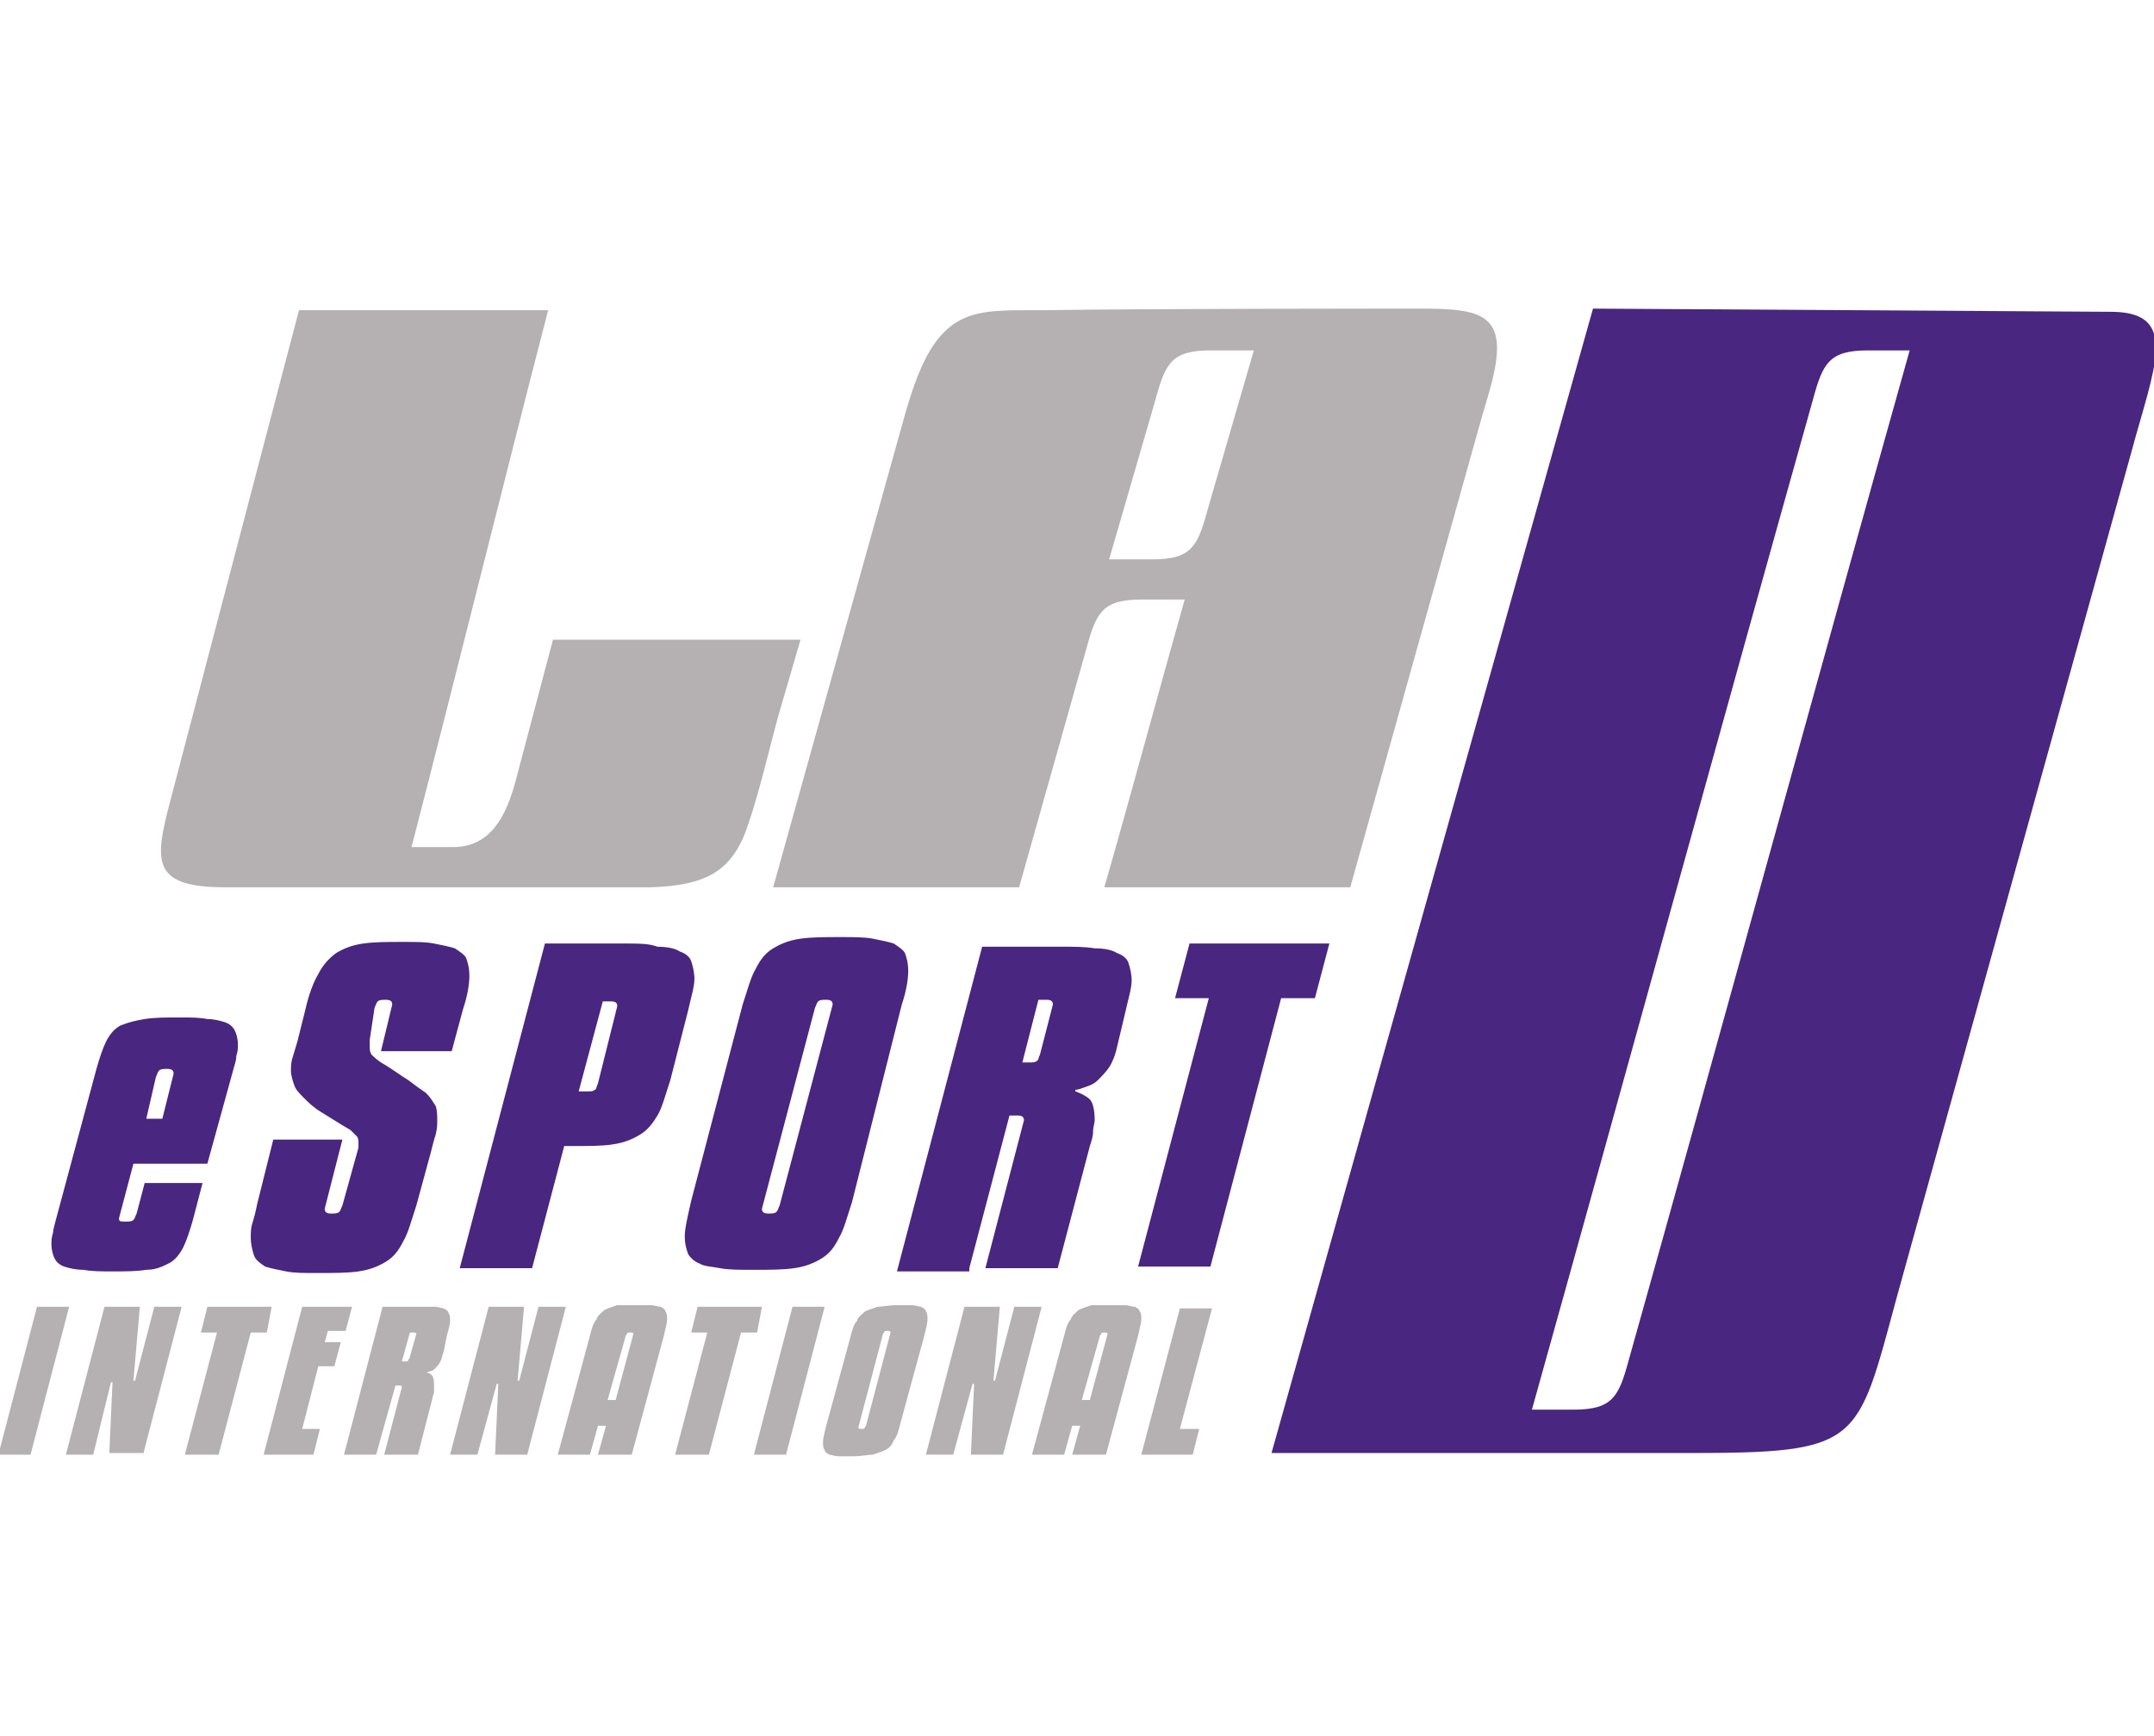 <?xml version="1.0" encoding="utf-8"?>
<!-- Generator: Adobe Illustrator 26.0.3, SVG Export Plug-In . SVG Version: 6.00 Build 0)  -->
<svg version="1.1" id="Layer_1" xmlns="http://www.w3.org/2000/svg" xmlns:xlink="http://www.w3.org/1999/xlink" x="0px" y="0px"
	 viewBox="0 0 134 108" style="enable-background:new 0 0 134 108;" xml:space="preserve">
<style type="text/css">
	.st0{fill-rule:evenodd;clip-rule:evenodd;fill:#49267F;}
	.st1{fill-rule:evenodd;clip-rule:evenodd;fill:#B5B0B1;}
</style>
<path class="st0" d="M8.3,72.4l-0.9,3.4c0,0.2,0.1,0.2,0.4,0.2c0.2,0,0.4,0,0.5-0.1c0.1-0.1,0.1-0.2,0.2-0.4L9,73.6h3.6L12,75.9
	c-0.2,0.7-0.4,1.3-0.6,1.7c-0.2,0.4-0.5,0.8-0.9,1c-0.4,0.2-0.8,0.4-1.4,0.4c-0.6,0.1-1.3,0.1-2.1,0.1c-0.7,0-1.3,0-1.8-0.1
	c-0.5,0-0.9-0.1-1.2-0.2c-0.3-0.1-0.5-0.3-0.6-0.5c-0.1-0.2-0.2-0.5-0.2-0.9c0-0.2,0-0.4,0.1-0.7c0-0.2,0.1-0.5,0.2-0.9l2.5-9.3
	c0.2-0.7,0.4-1.3,0.6-1.7c0.2-0.4,0.5-0.8,0.9-1C8,63.6,8.4,63.5,9,63.4c0.6-0.1,1.3-0.1,2.2-0.1c0.7,0,1.2,0,1.7,0.1
	c0.4,0,0.8,0.1,1.1,0.2c0.3,0.1,0.5,0.3,0.6,0.5c0.1,0.2,0.2,0.5,0.2,0.9c0,0.2,0,0.4-0.1,0.7c0,0.3-0.1,0.5-0.2,0.9l-1.6,5.8H8.3
	L8.3,72.4z M9.1,69.6h1l0.7-2.8c0-0.2-0.1-0.3-0.4-0.3c-0.2,0-0.4,0-0.5,0.1c-0.1,0.1-0.1,0.2-0.2,0.4L9.1,69.6L9.1,69.6z M23,64.7
	c0,0.1,0,0.2,0,0.2c0,0.1,0,0.1,0,0.2c0,0.2,0,0.3,0.1,0.5c0.1,0.1,0.3,0.3,0.6,0.5c0.7,0.4,1.2,0.8,1.7,1.1
	c0.4,0.3,0.8,0.6,1.1,0.8c0.3,0.3,0.4,0.5,0.6,0.8c0.1,0.3,0.1,0.6,0.1,0.9c0,0.3,0,0.5-0.1,0.9c-0.1,0.3-0.2,0.7-0.3,1.1l-0.9,3.3
	c-0.3,0.9-0.5,1.7-0.8,2.2c-0.3,0.6-0.6,1-1.1,1.3c-0.5,0.3-1,0.5-1.7,0.6c-0.7,0.1-1.5,0.1-2.6,0.1c-0.8,0-1.4,0-1.9-0.1
	c-0.5-0.1-1-0.2-1.3-0.3c-0.3-0.2-0.6-0.4-0.7-0.7c-0.1-0.3-0.2-0.7-0.2-1.1c0-0.3,0-0.6,0.1-0.9c0.1-0.3,0.2-0.7,0.3-1.2l1-4h4.3
	l-1.1,4.3c0,0.2,0.1,0.3,0.4,0.3c0.2,0,0.4,0,0.5-0.1c0.1-0.1,0.1-0.2,0.2-0.4l1-3.6c0-0.1,0-0.2,0-0.3c0-0.1,0-0.3-0.1-0.4
	c-0.1-0.1-0.2-0.2-0.4-0.4c-0.7-0.4-1.3-0.8-1.8-1.1c-0.5-0.3-0.8-0.6-1.1-0.9c-0.3-0.3-0.5-0.5-0.6-0.8c-0.1-0.3-0.2-0.6-0.2-0.9
	c0-0.2,0-0.5,0.1-0.8c0.1-0.3,0.2-0.7,0.3-1l0.5-2c0.2-0.9,0.5-1.7,0.8-2.2c0.3-0.6,0.7-1,1.1-1.3c0.5-0.3,1-0.5,1.7-0.6
	c0.7-0.1,1.5-0.1,2.5-0.1c0.8,0,1.4,0,1.9,0.1c0.5,0.1,1,0.2,1.3,0.3c0.3,0.2,0.6,0.4,0.7,0.6c0.1,0.3,0.2,0.6,0.2,1.1
	c0,0.5-0.1,1.2-0.4,2.1l-0.7,2.6h-4.4l0.7-2.9c0-0.2-0.1-0.3-0.4-0.3c-0.2,0-0.4,0-0.5,0.1c-0.1,0.1-0.1,0.2-0.2,0.4L23,64.7
	L23,64.7z M38.9,58.7h-5l-5.3,20.2h4.5l2-7.6h0.5c1,0,1.9,0,2.5-0.1c0.7-0.1,1.2-0.3,1.7-0.6c0.5-0.3,0.8-0.7,1.1-1.2
	c0.3-0.5,0.5-1.3,0.8-2.2l1.1-4.3c0.2-0.9,0.4-1.5,0.4-2c0-0.4-0.1-0.8-0.2-1.1c-0.1-0.3-0.4-0.5-0.7-0.6c-0.3-0.2-0.8-0.3-1.4-0.3
	C40.4,58.7,39.7,58.7,38.9,58.7L38.9,58.7z M36,67.9l1.5-5.6H38c0.3,0,0.4,0.1,0.4,0.3l-1.2,4.8c-0.1,0.2-0.1,0.4-0.2,0.4
	c-0.1,0.1-0.2,0.1-0.5,0.1H36L36,67.9z M53,74.8c-0.3,0.9-0.5,1.7-0.8,2.2c-0.3,0.6-0.6,1-1.1,1.3c-0.5,0.3-1,0.5-1.7,0.6
	c-0.7,0.1-1.5,0.1-2.6,0.1c-0.8,0-1.5,0-2-0.1c-0.5-0.1-1-0.1-1.3-0.3c-0.3-0.1-0.6-0.4-0.7-0.6c-0.1-0.3-0.2-0.6-0.2-1.1
	c0-0.5,0.2-1.3,0.4-2.2l3.2-12.2c0.3-0.9,0.5-1.7,0.8-2.2c0.3-0.6,0.6-1,1.1-1.3c0.5-0.3,1-0.5,1.7-0.6c0.7-0.1,1.5-0.1,2.5-0.1
	c0.8,0,1.5,0,2,0.1c0.5,0.1,1,0.2,1.3,0.3c0.3,0.2,0.6,0.4,0.7,0.6c0.1,0.3,0.2,0.6,0.2,1.1c0,0.5-0.1,1.2-0.4,2.1L53,74.8L53,74.8z
	 M47.4,75.2c0,0.2,0.1,0.3,0.4,0.3c0.2,0,0.4,0,0.5-0.1c0.1-0.1,0.1-0.2,0.2-0.4l3.3-12.5c0-0.2-0.1-0.3-0.4-0.3
	c-0.2,0-0.4,0-0.5,0.1c-0.1,0.1-0.1,0.2-0.2,0.4L47.4,75.2L47.4,75.2z M60.3,78.9l2.5-9.5h0.5c0.3,0,0.4,0.1,0.4,0.3l-2.4,9.2h4.5
	l2-7.6c0.1-0.3,0.2-0.6,0.2-0.9c0-0.3,0.1-0.5,0.1-0.7c0-0.6-0.1-1.1-0.3-1.3c-0.2-0.2-0.6-0.4-0.9-0.5l0-0.1c0.2,0,0.4-0.1,0.7-0.2
	c0.3-0.1,0.5-0.2,0.7-0.4c0.2-0.2,0.5-0.5,0.7-0.8c0.2-0.3,0.4-0.8,0.5-1.3l0.5-2.1c0.2-0.9,0.4-1.5,0.4-2c0-0.4-0.1-0.8-0.2-1.1
	c-0.1-0.3-0.4-0.5-0.7-0.6c-0.3-0.2-0.8-0.3-1.4-0.3c-0.6-0.1-1.2-0.1-2-0.1h-5l-5.3,20.2H60.3L60.3,78.9z M63.6,66.1l1-3.9h0.5
	c0.3,0,0.4,0.1,0.4,0.3l-0.8,3.1c-0.1,0.2-0.1,0.4-0.2,0.4c-0.1,0.1-0.2,0.1-0.5,0.1H63.6L63.6,66.1z M81.8,62.1h-2.1l-4.4,16.7
	h-4.5l4.4-16.7h-2.1l0.9-3.4h8.7L81.8,62.1z"/>
<path class="st0" d="M95.3,87.7h2.6c2.4,0,2.8-0.8,3.4-3c5.9-21,11.6-41.9,17.5-62.9h-2.6c-2.4,0-2.8,0.8-3.4,3
	C106.9,45.8,101.2,66.6,95.3,87.7L95.3,87.7z M118,80.7c-2.5,9.2-2.2,9.7-13.1,9.7H79.1l20-71.2l32.4,0.2c4.1,0.1,2.5,3.5,1.1,8.7
	L118,80.7z"/>
<path class="st1" d="M40.5,55.2H14c-4.6,0-4.4-1.6-3.4-5.4l8-30.5h15.5c-2.9,11.2-5.6,22.2-8.5,33.4h2.6c2.3,0,3.3-1.9,3.9-4.2
	l2.3-8.7h15.4l-1.4,4.8c-0.6,2.2-1.4,5.7-2.2,7.6C45.3,54.1,44,55.1,40.5,55.2z"/>
<path class="st1" d="M1.9,90.5h-2l2.4-9.2h2L1.9,90.5L1.9,90.5z M8.9,90.5l2.4-9.2H9.6l-1.2,4.6H8.3l0.4-4.6H6.5l-2.4,9.2h1.7
	L6.9,86H7l-0.2,4.4H8.9L8.9,90.5z M16.6,82.9h-1l-2,7.6h-2.1l2-7.6h-1l0.4-1.6h4L16.6,82.9L16.6,82.9z M19.5,90.5l0.4-1.6h-1.1
	l1-3.9h1l0.4-1.5h-1l0.2-0.7h1.1l0.4-1.5h-3.1l-2.4,9.2H19.5L19.5,90.5z M23.4,90.5h-2l2.4-9.2h2.3c0.4,0,0.7,0,0.9,0
	c0.3,0,0.5,0.1,0.6,0.1c0.2,0.1,0.3,0.2,0.3,0.3c0.1,0.1,0.1,0.3,0.1,0.5c0,0.2-0.1,0.5-0.2,0.9l-0.2,1c-0.1,0.2-0.1,0.4-0.2,0.6
	c-0.1,0.2-0.2,0.3-0.3,0.4c-0.1,0.1-0.2,0.2-0.3,0.2c-0.1,0-0.2,0.1-0.3,0.1l0,0c0.2,0,0.3,0.1,0.4,0.2C27,85.8,27,86,27,86.3
	c0,0.1,0,0.2,0,0.3c0,0.1-0.1,0.3-0.1,0.4L26,90.5h-2.1l1.1-4.2c0-0.1-0.1-0.1-0.2-0.1h-0.2L23.4,90.5L23.4,90.5z M25,84.7h0.2
	c0.1,0,0.2,0,0.2-0.1c0,0,0.1-0.1,0.1-0.2l0.4-1.4c0-0.1-0.1-0.1-0.2-0.1h-0.2L25,84.7L25,84.7z M32.8,90.5l2.4-9.2h-1.7l-1.2,4.6
	h-0.1l0.4-4.6h-2.2L28,90.5h1.7l1.2-4.4h0.1l-0.2,4.4H32.8L32.8,90.5z M39.6,81.2c0.4,0,0.7,0,0.9,0c0.2,0,0.4,0.1,0.6,0.1
	c0.2,0.1,0.3,0.2,0.3,0.3c0.1,0.1,0.1,0.3,0.1,0.5c0,0.2-0.1,0.5-0.2,1l-2,7.4h-2.1l0.5-1.8h-0.5l-0.5,1.8h-2l2-7.4
	c0.1-0.4,0.2-0.8,0.4-1c0.1-0.3,0.3-0.4,0.5-0.6c0.2-0.1,0.5-0.2,0.8-0.3C38.8,81.2,39.2,81.2,39.6,81.2L39.6,81.2z M37.8,87.1h0.5
	l1.1-4.1c0-0.1-0.1-0.1-0.2-0.1c-0.1,0-0.2,0-0.2,0.1c0,0-0.1,0.1-0.1,0.2L37.8,87.1L37.8,87.1z M47.1,82.9h-1l-2,7.6H42l2-7.6h-1
	l0.4-1.6h4L47.1,82.9L47.1,82.9z M48.9,90.5l2.4-9.2h-2l-2.4,9.2H48.9L48.9,90.5z M56,88.6c-0.1,0.4-0.2,0.8-0.4,1
	c-0.1,0.3-0.3,0.5-0.5,0.6c-0.2,0.1-0.5,0.2-0.8,0.3c-0.3,0-0.7,0.1-1.2,0.1c-0.4,0-0.7,0-0.9,0c-0.3,0-0.5-0.1-0.6-0.1
	c-0.2-0.1-0.3-0.2-0.3-0.3c-0.1-0.1-0.1-0.3-0.1-0.5c0-0.2,0.1-0.6,0.2-1l1.5-5.5c0.1-0.4,0.2-0.8,0.4-1c0.1-0.3,0.3-0.4,0.5-0.6
	c0.2-0.1,0.5-0.2,0.8-0.3c0.3,0,0.7-0.1,1.2-0.1c0.4,0,0.7,0,0.9,0c0.2,0,0.5,0.1,0.6,0.1c0.2,0.1,0.3,0.2,0.3,0.3
	c0.1,0.1,0.1,0.3,0.1,0.5c0,0.2-0.1,0.6-0.2,1L56,88.6L56,88.6z M53.4,88.8c0,0.1,0.1,0.1,0.2,0.1c0.1,0,0.2,0,0.2-0.1
	c0,0,0.1-0.1,0.1-0.2l1.5-5.7c0-0.1-0.1-0.1-0.2-0.1c-0.1,0-0.2,0-0.2,0.1c0,0-0.1,0.1-0.1,0.2L53.4,88.8L53.4,88.8z M62.4,90.5
	l2.4-9.2h-1.7l-1.2,4.6h-0.1l0.4-4.6H60l-2.4,9.2h1.7l1.2-4.4h0.1l-0.2,4.4H62.4L62.4,90.5z M69.1,81.2c0.4,0,0.7,0,0.9,0
	c0.2,0,0.4,0.1,0.6,0.1c0.2,0.1,0.3,0.2,0.3,0.3c0.1,0.1,0.1,0.3,0.1,0.5c0,0.2-0.1,0.5-0.2,1l-2,7.4h-2.1l0.5-1.8h-0.5l-0.5,1.8h-2
	l2-7.4c0.1-0.4,0.2-0.8,0.4-1c0.1-0.3,0.3-0.4,0.5-0.6c0.2-0.1,0.5-0.2,0.8-0.3C68.3,81.2,68.7,81.2,69.1,81.2L69.1,81.2z
	 M67.3,87.1h0.5l1.1-4.1c0-0.1-0.1-0.1-0.2-0.1c-0.1,0-0.2,0-0.2,0.1c0,0-0.1,0.1-0.1,0.2L67.3,87.1L67.3,87.1z M74.2,90.5l0.4-1.6
	h-1.2l2-7.5h-2L71,90.5H74.2z"/>
<path class="st1" d="M88.3,19.2c3.9,0,5.6,0.3,4.5,4.6c-0.2,0.8-0.5,1.7-0.8,2.8L84,55.2H68.7c1.7-5.9,3.3-11.9,5-17.9H71
	c-2.4,0-2.8,0.8-3.4,3c-1.4,5-2.8,9.9-4.2,14.9H48.1l8-28.7c0.5-1.8,1.2-4.3,2.5-5.7c1.5-1.6,3.2-1.5,6.4-1.5
	C71.3,19.2,87.1,19.2,88.3,19.2L88.3,19.2z M69,34.8h2.7c2.4,0,2.8-0.8,3.4-3l2.9-10h-2.7c-2.4,0-2.8,0.8-3.4,3L69,34.8z"/>
</svg>
